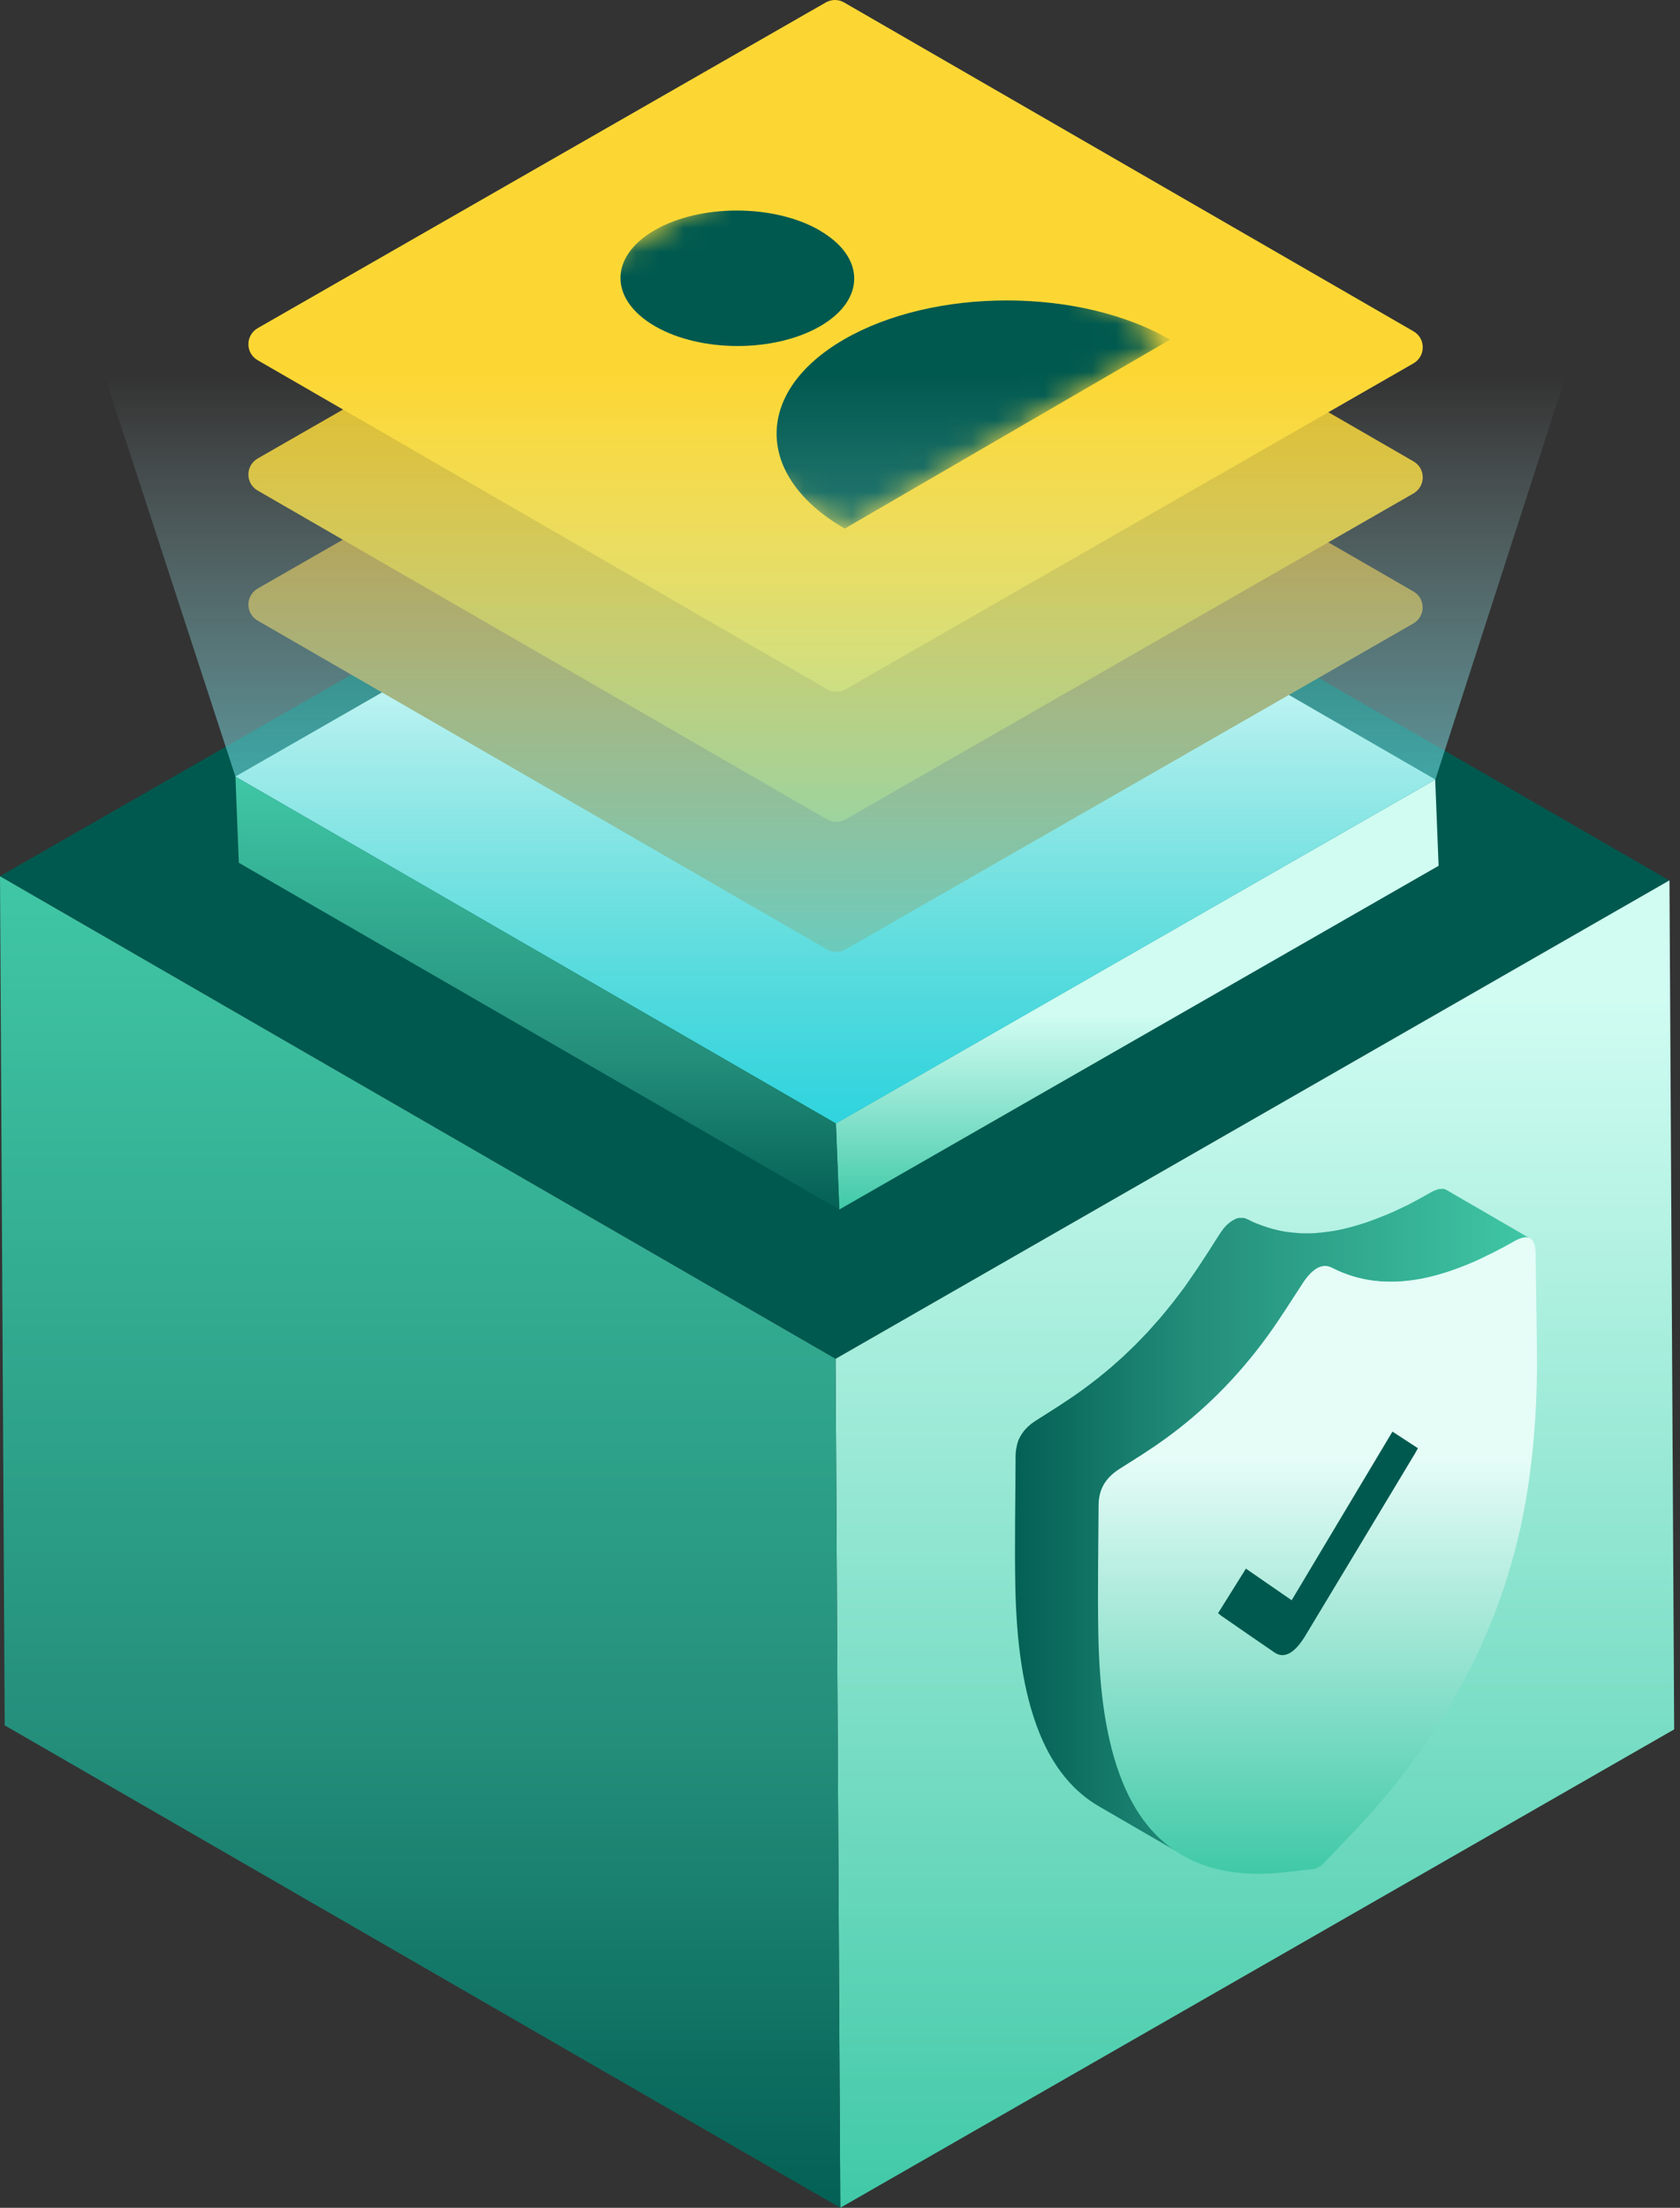 <svg width="70" height="92" viewBox="0 0 70 92" fill="none" xmlns="http://www.w3.org/2000/svg">
<rect x="0" y="0" width="70" height="92" fill="#333333" stroke="none"/>
<path d="M34.816 56.623L0 36.513L34.745 16.578L69.561 36.693L34.816 56.628V56.623Z" fill="#00594F"/>
<path d="M69.561 36.688L69.757 72.064L35.012 91.999L34.816 56.623L69.555 36.688H69.561Z" fill="url(#paint0_linear_3009_55229)"/>
<path d="M35.012 92L0.196 71.896L0 36.514L34.816 56.623L35.012 92Z" fill="url(#paint1_linear_3009_55229)"/>
<path d="M34.832 46.813L9.81 32.358L34.783 18.027L59.806 32.483L34.832 46.808V46.813Z" fill="url(#paint2_linear_3009_55229)"/>
<path d="M59.8 32.488L59.942 36.078L34.968 50.403L34.827 46.813L59.8 32.488Z" fill="url(#paint3_linear_3009_55229)"/>
<path d="M34.974 50.403L9.951 35.953L9.81 32.363L34.832 46.819L34.974 50.408V50.403Z" fill="url(#paint4_linear_3009_55229)"/>
<path d="M34.462 39.565L10.736 25.861C10.218 25.561 10.224 24.826 10.736 24.526L34.402 10.942C34.642 10.806 34.936 10.806 35.164 10.942L58.891 24.646C59.408 24.946 59.403 25.681 58.891 25.98L35.224 39.565C34.985 39.701 34.691 39.701 34.462 39.565Z" fill="#B59032"/>
<path d="M34.462 34.145L10.736 20.441C10.218 20.141 10.224 19.406 10.736 19.106L34.407 5.522C34.647 5.386 34.941 5.386 35.17 5.522L58.896 19.226C59.413 19.526 59.408 20.261 58.896 20.561L35.23 34.145C34.99 34.281 34.696 34.281 34.467 34.145H34.462Z" fill="#DEBD2E"/>
<path d="M34.462 28.719L10.736 15.01C10.218 14.71 10.224 13.975 10.736 13.675L34.407 0.102C34.647 -0.034 34.941 -0.034 35.17 0.102L58.896 13.806C59.413 14.106 59.408 14.841 58.896 15.141L35.23 28.725C34.99 28.861 34.696 28.861 34.467 28.725L34.462 28.719Z" fill="#FCD734"/>
<mask id="mask0_3009_55229" style="mask-type:luminance" maskUnits="userSpaceOnUse" x="20" y="5" width="29" height="18">
<path d="M20.485 13.538L34.042 5.662L48.754 14.154L35.197 22.035L20.485 13.538Z" fill="white"/>
</mask>
<g mask="url(#mask0_3009_55229)">
<path d="M34.151 9.599C32.245 8.498 29.156 8.498 27.266 9.599C25.376 10.699 25.382 12.485 27.288 13.591C29.194 14.697 32.283 14.691 34.178 13.591C36.074 12.491 36.063 10.704 34.151 9.604" fill="#00594F"/>
<path d="M48.754 14.152C44.985 11.973 38.895 11.978 35.153 14.152C31.411 16.325 31.428 19.854 35.197 22.027L48.754 14.152Z" fill="#00594F"/>
</g>
<path style="mix-blend-mode:color-dodge" d="M0 2.291L9.81 32.363L34.837 46.813L59.806 32.488L69.561 2.291" fill="url(#paint5_linear_3009_55229)"/>
<path d="M61.685 52.455C61.777 52.411 61.87 52.368 61.968 52.319C62.028 52.292 62.093 52.259 62.153 52.232C62.257 52.177 62.365 52.123 62.469 52.068C62.518 52.041 62.572 52.019 62.621 51.992C62.779 51.91 62.937 51.823 63.09 51.731C63.166 51.687 63.237 51.654 63.302 51.627C63.302 51.627 63.308 51.627 63.313 51.627C63.373 51.605 63.428 51.589 63.477 51.578C63.482 51.578 63.488 51.578 63.493 51.578C63.547 51.567 63.591 51.567 63.635 51.573C63.635 51.573 63.635 51.573 63.64 51.573C63.684 51.573 63.727 51.589 63.76 51.611L60.258 49.579C60.247 49.574 60.236 49.568 60.225 49.563C60.214 49.563 60.203 49.552 60.192 49.552C60.181 49.552 60.17 49.547 60.154 49.541C60.149 49.541 60.143 49.541 60.138 49.541C60.138 49.541 60.138 49.541 60.132 49.541C60.132 49.541 60.121 49.541 60.116 49.541C60.1 49.541 60.083 49.541 60.067 49.541C60.045 49.541 60.029 49.541 60.007 49.547C60.002 49.547 59.996 49.547 59.985 49.547C59.98 49.547 59.974 49.547 59.969 49.547C59.953 49.547 59.942 49.547 59.925 49.557C59.887 49.568 59.849 49.585 59.806 49.601C59.806 49.601 59.8 49.601 59.795 49.601C59.729 49.628 59.658 49.661 59.588 49.704C59.43 49.792 59.272 49.879 59.119 49.966C59.065 49.993 59.016 50.02 58.967 50.048C58.863 50.102 58.76 50.157 58.656 50.211C58.596 50.244 58.531 50.271 58.471 50.298C58.379 50.342 58.286 50.391 58.188 50.434C58.123 50.467 58.057 50.494 57.992 50.521C57.905 50.56 57.812 50.603 57.725 50.636C57.681 50.652 57.643 50.669 57.6 50.685C57.431 50.756 57.257 50.821 57.088 50.881C57.044 50.897 57.001 50.914 56.957 50.93C56.761 50.995 56.565 51.055 56.369 51.11C56.243 51.142 56.113 51.181 55.987 51.208C55.808 51.251 55.628 51.284 55.448 51.311C55.296 51.333 55.149 51.349 55.002 51.366C54.963 51.366 54.925 51.371 54.882 51.377C54.762 51.388 54.648 51.393 54.528 51.393C54.495 51.393 54.468 51.393 54.435 51.393C54.299 51.393 54.168 51.393 54.037 51.377C53.858 51.366 53.683 51.344 53.509 51.317C53.471 51.311 53.438 51.3 53.4 51.295C53.264 51.268 53.133 51.24 53.002 51.202C52.948 51.186 52.894 51.17 52.839 51.153C52.725 51.115 52.605 51.077 52.49 51.033C52.409 51.001 52.327 50.974 52.245 50.935C52.191 50.914 52.142 50.886 52.087 50.859C52.082 50.859 52.071 50.854 52.066 50.848C52.022 50.827 51.978 50.805 51.935 50.788C51.913 50.777 51.891 50.772 51.875 50.767C51.853 50.761 51.837 50.756 51.815 50.75C51.815 50.75 51.81 50.75 51.804 50.75C51.804 50.75 51.799 50.75 51.793 50.75C51.782 50.75 51.766 50.75 51.755 50.75C51.733 50.75 51.717 50.75 51.695 50.75C51.684 50.75 51.679 50.75 51.668 50.75C51.668 50.75 51.657 50.75 51.652 50.75C51.646 50.75 51.635 50.75 51.63 50.75C51.608 50.75 51.586 50.761 51.559 50.767C51.548 50.767 51.537 50.772 51.526 50.777C51.516 50.777 51.51 50.783 51.499 50.788C51.488 50.788 51.477 50.794 51.472 50.799C51.439 50.816 51.407 50.832 51.374 50.848C51.33 50.876 51.281 50.908 51.238 50.941C51.221 50.952 51.211 50.968 51.194 50.979C51.167 51.001 51.145 51.023 51.118 51.044C51.112 51.05 51.102 51.061 51.096 51.066C51.085 51.077 51.074 51.088 51.063 51.099C51.047 51.115 51.031 51.132 51.02 51.148C50.993 51.175 50.971 51.208 50.944 51.24C50.944 51.24 50.944 51.24 50.944 51.246C50.916 51.279 50.895 51.311 50.867 51.349C50.846 51.377 50.829 51.409 50.807 51.442C50.677 51.644 50.546 51.845 50.421 52.047C50.334 52.183 50.246 52.319 50.159 52.45C49.974 52.738 49.783 53.022 49.587 53.299C49.511 53.408 49.44 53.517 49.364 53.621C49.212 53.828 49.059 54.029 48.907 54.225C48.874 54.269 48.836 54.312 48.803 54.356C48.683 54.503 48.569 54.65 48.449 54.792C48.406 54.841 48.367 54.89 48.324 54.939C48.226 55.053 48.128 55.162 48.03 55.271C47.953 55.353 47.883 55.44 47.806 55.522C47.708 55.625 47.61 55.728 47.512 55.827C47.436 55.903 47.365 55.979 47.289 56.055C47.185 56.153 47.087 56.251 46.984 56.349C46.908 56.42 46.837 56.496 46.761 56.562C46.652 56.66 46.543 56.758 46.434 56.851C46.363 56.916 46.292 56.981 46.216 57.041C46.096 57.145 45.971 57.243 45.846 57.346C45.786 57.395 45.726 57.45 45.66 57.493C45.475 57.64 45.285 57.782 45.099 57.918C44.462 58.381 43.819 58.779 43.177 59.187C43.1 59.236 43.029 59.285 42.964 59.334C42.942 59.351 42.926 59.367 42.904 59.389C42.861 59.422 42.817 59.46 42.784 59.498C42.752 59.53 42.719 59.563 42.692 59.596C42.675 59.617 42.659 59.634 42.643 59.656C42.643 59.656 42.643 59.656 42.643 59.661C42.626 59.683 42.61 59.699 42.599 59.721C42.588 59.737 42.572 59.759 42.561 59.776C42.55 59.792 42.539 59.814 42.528 59.83C42.517 59.846 42.512 59.863 42.501 59.879C42.49 59.895 42.485 59.912 42.474 59.934C42.463 59.95 42.458 59.972 42.447 59.988C42.447 59.999 42.436 60.01 42.43 60.021C42.43 60.021 42.43 60.026 42.43 60.032C42.43 60.037 42.43 60.042 42.425 60.048C42.414 60.07 42.409 60.091 42.403 60.113C42.392 60.14 42.387 60.168 42.381 60.189C42.381 60.2 42.376 60.211 42.37 60.222C42.37 60.228 42.37 60.239 42.37 60.244C42.37 60.26 42.365 60.271 42.36 60.288C42.349 60.337 42.343 60.386 42.332 60.435V60.445C42.321 60.527 42.316 60.614 42.316 60.707C42.31 62.499 42.272 64.313 42.305 66.083C42.349 68.376 42.61 70.511 43.334 72.276C43.912 73.676 44.74 74.662 45.791 75.272L49.293 77.303C48.237 76.688 47.409 75.702 46.837 74.308C46.107 72.537 45.851 70.402 45.807 68.115C45.775 66.344 45.807 64.536 45.818 62.739C45.818 62.646 45.824 62.564 45.835 62.477C45.846 62.406 45.856 62.341 45.873 62.276C45.873 62.27 45.873 62.259 45.878 62.254C45.895 62.183 45.916 62.118 45.944 62.058C45.944 62.058 45.944 62.058 45.944 62.052C45.971 61.987 46.003 61.922 46.036 61.862C46.074 61.802 46.112 61.742 46.156 61.682C46.156 61.682 46.156 61.682 46.156 61.676C46.2 61.622 46.248 61.568 46.303 61.513C46.341 61.475 46.379 61.442 46.423 61.41C46.445 61.393 46.461 61.371 46.483 61.355C46.548 61.306 46.619 61.257 46.695 61.208C47.338 60.8 47.986 60.402 48.618 59.939C48.809 59.803 48.994 59.661 49.179 59.514C49.239 59.465 49.299 59.416 49.359 59.367C49.484 59.269 49.609 59.166 49.729 59.062C49.8 59.002 49.871 58.937 49.941 58.871C50.05 58.773 50.159 58.681 50.268 58.583C50.344 58.512 50.421 58.441 50.492 58.37C50.579 58.288 50.666 58.207 50.753 58.125C50.769 58.109 50.786 58.092 50.797 58.076C50.873 58 50.944 57.924 51.02 57.847C51.118 57.744 51.216 57.646 51.314 57.542C51.39 57.461 51.467 57.379 51.537 57.292C51.608 57.215 51.679 57.139 51.75 57.058C51.777 57.025 51.804 56.992 51.831 56.959C51.875 56.91 51.913 56.861 51.957 56.812C52.077 56.671 52.196 56.524 52.316 56.377C52.349 56.333 52.387 56.29 52.42 56.246C52.436 56.224 52.452 56.208 52.469 56.186C52.605 56.006 52.741 55.827 52.877 55.641C52.932 55.571 52.981 55.494 53.035 55.423C53.057 55.391 53.079 55.353 53.106 55.32C53.302 55.042 53.487 54.759 53.678 54.47C53.765 54.334 53.852 54.198 53.939 54.062C54.07 53.86 54.195 53.659 54.326 53.463C54.37 53.392 54.419 53.327 54.468 53.267C54.468 53.267 54.468 53.267 54.468 53.261C54.506 53.212 54.549 53.163 54.588 53.12C54.598 53.109 54.609 53.098 54.62 53.087C54.653 53.054 54.686 53.027 54.713 53C54.729 52.989 54.74 52.972 54.756 52.962C54.8 52.923 54.849 52.891 54.893 52.869C54.936 52.842 54.98 52.825 55.023 52.809C55.034 52.809 55.04 52.804 55.05 52.798C55.089 52.787 55.132 52.776 55.17 52.771C55.17 52.771 55.181 52.771 55.187 52.771C55.23 52.771 55.268 52.771 55.312 52.771C55.312 52.771 55.317 52.771 55.323 52.771C55.366 52.776 55.41 52.787 55.454 52.809C55.503 52.831 55.546 52.853 55.59 52.874C55.595 52.874 55.606 52.88 55.611 52.885C55.666 52.913 55.715 52.934 55.77 52.962C55.819 52.983 55.867 53.005 55.917 53.027C55.949 53.038 55.982 53.049 56.015 53.06C56.129 53.103 56.243 53.147 56.363 53.179C56.396 53.19 56.429 53.207 56.461 53.212C56.483 53.218 56.505 53.223 56.527 53.228C56.657 53.267 56.788 53.294 56.924 53.321C56.957 53.327 56.984 53.337 57.011 53.343C57.017 53.343 57.028 53.343 57.033 53.343C57.207 53.37 57.382 53.392 57.562 53.403C57.572 53.403 57.583 53.403 57.594 53.403C57.714 53.408 57.839 53.414 57.959 53.414C57.992 53.414 58.019 53.414 58.052 53.414C58.112 53.414 58.166 53.414 58.226 53.414C58.286 53.414 58.346 53.403 58.4 53.403C58.438 53.403 58.477 53.403 58.52 53.392C58.662 53.381 58.803 53.365 58.95 53.343C58.95 53.343 58.961 53.343 58.967 53.343C59.141 53.316 59.321 53.283 59.506 53.239C59.62 53.212 59.735 53.185 59.849 53.152C59.86 53.152 59.876 53.141 59.887 53.141C60.083 53.087 60.279 53.027 60.475 52.962C60.519 52.945 60.563 52.929 60.606 52.913C60.775 52.853 60.944 52.787 61.118 52.717C61.145 52.706 61.173 52.7 61.194 52.689C61.211 52.684 61.227 52.673 61.243 52.667C61.331 52.629 61.423 52.591 61.51 52.553C61.576 52.526 61.641 52.499 61.706 52.466L61.685 52.455Z" fill="url(#paint6_linear_3009_55229)"/>
<path d="M64.043 56.246C64.059 58.169 63.956 60.146 63.624 62.238C62.85 67.025 60.748 71.416 57.284 75.375C56.565 76.198 55.807 76.95 55.067 77.728L54.811 77.875C54.037 77.946 53.242 78.082 52.49 78.082C49.822 78.093 47.872 76.917 46.793 74.308C46.063 72.538 45.807 70.403 45.764 68.115C45.731 66.345 45.764 64.536 45.775 62.739C45.775 62.053 46.063 61.579 46.657 61.203C47.3 60.794 47.948 60.397 48.58 59.934C50.127 58.812 51.565 57.401 52.844 55.631C53.351 54.928 53.814 54.182 54.293 53.452C54.478 53.169 54.675 52.967 54.865 52.853C55.056 52.744 55.246 52.722 55.426 52.798C55.535 52.842 55.633 52.897 55.742 52.946C56.831 53.441 58.073 53.545 59.479 53.229C60.655 52.962 61.859 52.428 63.084 51.731C63.694 51.382 63.972 51.557 63.983 52.254C63.999 53.583 64.027 54.912 64.038 56.246H64.043Z" fill="url(#paint7_linear_3009_55229)"/>
<path d="M58.945 60.588C58.988 60.511 59.032 60.435 59.081 60.348C58.722 60.114 58.378 59.891 58.019 59.656C56.614 62.009 55.219 64.335 53.819 66.683C53.177 66.236 52.545 65.806 51.913 65.365C51.521 65.996 51.14 66.601 50.753 67.222C50.797 67.26 50.84 67.293 50.878 67.325C51.619 67.837 52.365 68.355 53.106 68.861C53.313 69.003 53.531 69.003 53.749 68.878C53.956 68.758 54.168 68.524 54.38 68.175C55.906 65.648 57.425 63.115 58.945 60.588Z" fill="#00594F"/>
<defs>
<linearGradient id="paint0_linear_3009_55229" x1="52.289" y1="91.999" x2="52.289" y2="36.688" gradientUnits="userSpaceOnUse">
<stop stop-color="#40C9A7"/>
<stop offset="0.91" stop-color="#D0FCF2"/>
</linearGradient>
<linearGradient id="paint1_linear_3009_55229" x1="17.506" y1="92" x2="17.506" y2="36.514" gradientUnits="userSpaceOnUse">
<stop stop-color="#036054"/>
<stop offset="0.35" stop-color="#248E7B"/>
<stop offset="1" stop-color="#40C7A5"/>
</linearGradient>
<linearGradient id="paint2_linear_3009_55229" x1="34.81" y1="46.813" x2="34.81" y2="18.027" gradientUnits="userSpaceOnUse">
<stop stop-color="#40C9A7"/>
<stop offset="0.65" stop-color="#E5FCF7"/>
</linearGradient>
<linearGradient id="paint3_linear_3009_55229" x1="47.387" y1="50.408" x2="47.387" y2="32.488" gradientUnits="userSpaceOnUse">
<stop stop-color="#40C9A7"/>
<stop offset="0.45" stop-color="#D0FCF2"/>
</linearGradient>
<linearGradient id="paint4_linear_3009_55229" x1="22.392" y1="50.414" x2="22.392" y2="32.363" gradientUnits="userSpaceOnUse">
<stop stop-color="#036054"/>
<stop offset="0.35" stop-color="#248E7B"/>
<stop offset="1" stop-color="#40C7A5"/>
</linearGradient>
<linearGradient id="paint5_linear_3009_55229" x1="34.778" y1="46.813" x2="34.778" y2="2.291" gradientUnits="userSpaceOnUse">
<stop stop-color="#2FD4DF"/>
<stop offset="0.7" stop-color="#D1F8FB" stop-opacity="0"/>
</linearGradient>
<linearGradient id="paint6_linear_3009_55229" x1="42.251" y1="63.419" x2="63.76" y2="63.419" gradientUnits="userSpaceOnUse">
<stop stop-color="#036054"/>
<stop offset="0.35" stop-color="#248E7B"/>
<stop offset="1" stop-color="#40C7A5"/>
</linearGradient>
<linearGradient id="paint7_linear_3009_55229" x1="54.898" y1="78.088" x2="54.898" y2="51.557" gradientUnits="userSpaceOnUse">
<stop stop-color="#40C9A7"/>
<stop offset="0.65" stop-color="#E5FCF7"/>
</linearGradient>
</defs>
</svg>
